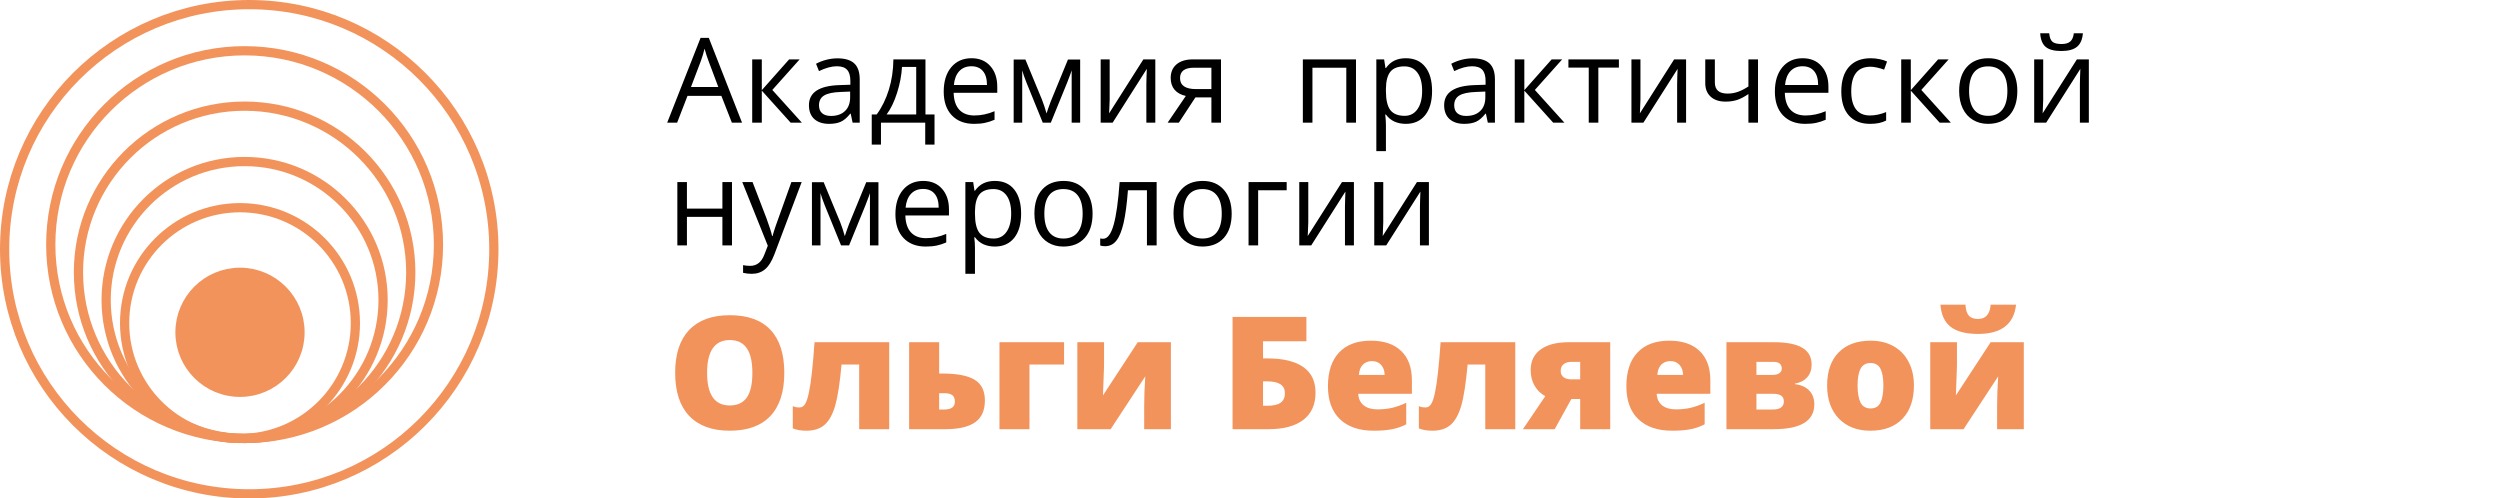 <?xml version="1.0" encoding="UTF-8"?> <svg xmlns="http://www.w3.org/2000/svg" width="326" height="65" viewBox="0 0 326 65" fill="none"> <path d="M95.437 16L94.066 12.497H89.652L88.296 16H87L91.354 4.942H92.431L96.763 16H95.437ZM93.667 11.345L92.386 7.932C92.22 7.5 92.049 6.971 91.874 6.343C91.763 6.825 91.605 7.355 91.399 7.932L90.104 11.345H93.667ZM102.902 7.744H104.273L100.71 11.729L104.567 16H103.105L99.339 11.819V16H98.088V7.744H99.339V11.759L102.902 7.744ZM111.181 16L110.932 14.825H110.872C110.46 15.342 110.048 15.694 109.636 15.88C109.23 16.06 108.72 16.151 108.107 16.151C107.289 16.151 106.646 15.94 106.179 15.518C105.717 15.096 105.486 14.496 105.486 13.717C105.486 12.05 106.819 11.176 109.486 11.096L110.887 11.051V10.539C110.887 9.891 110.746 9.414 110.465 9.107C110.189 8.796 109.744 8.64 109.132 8.64C108.444 8.64 107.665 8.851 106.796 9.273L106.412 8.316C106.819 8.095 107.263 7.922 107.746 7.797C108.233 7.671 108.72 7.608 109.207 7.608C110.191 7.608 110.919 7.827 111.392 8.264C111.869 8.701 112.107 9.401 112.107 10.365V16H111.181ZM108.356 15.119C109.134 15.119 109.744 14.905 110.186 14.478C110.633 14.052 110.857 13.454 110.857 12.685V11.94L109.606 11.992C108.612 12.028 107.894 12.183 107.452 12.46C107.015 12.731 106.796 13.155 106.796 13.733C106.796 14.185 106.932 14.529 107.203 14.765C107.479 15.001 107.864 15.119 108.356 15.119ZM121.862 18.855H120.649V16H114.879V18.855H113.674V14.923H114.322C114.995 14.009 115.522 12.937 115.904 11.706C116.285 10.476 116.484 9.155 116.499 7.744H120.68V14.923H121.862V18.855ZM119.474 14.923V8.731H117.621C117.556 9.846 117.34 10.976 116.973 12.121C116.612 13.261 116.16 14.195 115.617 14.923H119.474ZM127.007 16.151C125.787 16.151 124.823 15.779 124.115 15.036C123.411 14.293 123.06 13.261 123.06 11.94C123.06 10.609 123.386 9.552 124.039 8.768C124.697 7.985 125.578 7.593 126.683 7.593C127.718 7.593 128.536 7.935 129.139 8.618C129.742 9.296 130.043 10.192 130.043 11.307V12.098H124.356C124.381 13.067 124.624 13.803 125.086 14.305C125.553 14.807 126.209 15.058 127.052 15.058C127.941 15.058 128.82 14.873 129.689 14.501V15.616C129.247 15.807 128.828 15.942 128.431 16.023C128.039 16.108 127.565 16.151 127.007 16.151ZM126.668 8.64C126.005 8.64 125.476 8.856 125.079 9.288C124.687 9.72 124.456 10.318 124.386 11.081H128.702C128.702 10.293 128.526 9.69 128.175 9.273C127.823 8.851 127.321 8.64 126.668 8.64ZM136.469 14.795L136.702 14.094L137.026 13.205L139.263 7.759H140.853V16H139.745V9.183L139.595 9.62L139.158 10.772L137.026 16H135.979L133.847 10.757C133.581 10.084 133.398 9.559 133.297 9.183V16H132.182V7.759H133.711L135.873 12.994C136.089 13.547 136.288 14.147 136.469 14.795ZM144.702 7.744V12.979L144.649 14.35L144.627 14.78L149.094 7.744H150.653V16H149.485V10.953L149.508 9.959L149.546 8.979L145.086 16H143.527V7.744H144.702ZM153.719 16H152.257L154.63 12.512C153.993 12.372 153.503 12.101 153.161 11.699C152.825 11.292 152.657 10.782 152.657 10.169C152.657 9.416 152.91 8.824 153.418 8.392C153.925 7.96 154.633 7.744 155.542 7.744H159.218V16H157.967V12.701H155.881L153.719 16ZM153.877 10.185C153.877 11.139 154.57 11.616 155.956 11.616H157.967V8.829H155.7C154.485 8.829 153.877 9.281 153.877 10.185ZM171.142 16H169.892V7.744H176.822V16H175.557V8.829H171.142V16ZM183.316 16.151C182.778 16.151 182.286 16.053 181.839 15.857C181.397 15.656 181.026 15.35 180.724 14.938H180.634C180.694 15.42 180.724 15.877 180.724 16.309V19.706H179.474V7.744H180.491L180.664 8.874H180.724C181.046 8.422 181.42 8.095 181.847 7.895C182.274 7.694 182.763 7.593 183.316 7.593C184.41 7.593 185.254 7.967 185.847 8.716C186.444 9.464 186.743 10.514 186.743 11.864C186.743 13.22 186.439 14.275 185.832 15.028C185.229 15.777 184.39 16.151 183.316 16.151ZM183.135 8.655C182.291 8.655 181.681 8.889 181.304 9.356C180.928 9.823 180.734 10.566 180.724 11.586V11.864C180.724 13.024 180.918 13.856 181.304 14.358C181.691 14.855 182.311 15.104 183.165 15.104C183.878 15.104 184.435 14.815 184.837 14.237C185.244 13.66 185.447 12.864 185.447 11.849C185.447 10.82 185.244 10.031 184.837 9.484C184.435 8.932 183.868 8.655 183.135 8.655ZM194.012 16L193.764 14.825H193.703C193.292 15.342 192.88 15.694 192.468 15.88C192.061 16.06 191.552 16.151 190.939 16.151C190.12 16.151 189.477 15.94 189.01 15.518C188.548 15.096 188.317 14.496 188.317 13.717C188.317 12.05 189.651 11.176 192.317 11.096L193.719 11.051V10.539C193.719 9.891 193.578 9.414 193.297 9.107C193.02 8.796 192.576 8.64 191.963 8.64C191.275 8.64 190.497 8.851 189.628 9.273L189.244 8.316C189.651 8.095 190.095 7.922 190.577 7.797C191.064 7.671 191.552 7.608 192.039 7.608C193.023 7.608 193.751 7.827 194.223 8.264C194.7 8.701 194.939 9.401 194.939 10.365V16H194.012ZM191.187 15.119C191.966 15.119 192.576 14.905 193.018 14.478C193.465 14.052 193.688 13.454 193.688 12.685V11.94L192.438 11.992C191.444 12.028 190.725 12.183 190.284 12.46C189.847 12.731 189.628 13.155 189.628 13.733C189.628 14.185 189.764 14.529 190.035 14.765C190.311 15.001 190.695 15.119 191.187 15.119ZM202.336 7.744H203.707L200.144 11.729L204.001 16H202.54L198.773 11.819V16H197.523V7.744H198.773V11.759L202.336 7.744ZM211.104 8.814H208.423V16H207.172V8.814H204.521V7.744H211.104V8.814ZM213.914 7.744V12.979L213.861 14.35L213.839 14.78L218.306 7.744H219.865V16H218.698V10.953L218.72 9.959L218.758 8.979L214.298 16H212.739V7.744H213.914ZM223.617 7.744V10.757C223.617 11.721 224.166 12.203 225.266 12.203C225.723 12.203 226.16 12.133 226.577 11.992C226.994 11.852 227.466 11.613 227.993 11.277V7.744H229.244V16H227.993V12.264C227.466 12.625 226.976 12.881 226.524 13.032C226.077 13.178 225.57 13.251 225.003 13.251C224.179 13.251 223.534 13.035 223.067 12.603C222.6 12.171 222.366 11.586 222.366 10.848V7.744H223.617ZM235.39 16.151C234.17 16.151 233.206 15.779 232.498 15.036C231.795 14.293 231.443 13.261 231.443 11.94C231.443 10.609 231.77 9.552 232.423 8.768C233.08 7.985 233.962 7.593 235.067 7.593C236.101 7.593 236.92 7.935 237.522 8.618C238.125 9.296 238.426 10.192 238.426 11.307V12.098H232.739C232.764 13.067 233.008 13.803 233.47 14.305C233.937 14.807 234.592 15.058 235.436 15.058C236.325 15.058 237.203 14.873 238.072 14.501V15.616C237.63 15.807 237.211 15.942 236.814 16.023C236.422 16.108 235.948 16.151 235.39 16.151ZM235.051 8.64C234.389 8.64 233.859 8.856 233.462 9.288C233.07 9.72 232.839 10.318 232.769 11.081H237.085C237.085 10.293 236.91 9.69 236.558 9.273C236.207 8.851 235.704 8.64 235.051 8.64ZM243.865 16.151C242.67 16.151 241.743 15.784 241.085 15.051C240.432 14.313 240.106 13.271 240.106 11.925C240.106 10.544 240.438 9.477 241.1 8.723C241.768 7.97 242.717 7.593 243.948 7.593C244.345 7.593 244.741 7.636 245.138 7.721C245.535 7.807 245.846 7.907 246.072 8.023L245.688 9.085C245.412 8.974 245.11 8.884 244.784 8.814C244.458 8.738 244.169 8.701 243.918 8.701C242.24 8.701 241.402 9.77 241.402 11.91C241.402 12.924 241.605 13.703 242.012 14.245C242.424 14.787 243.031 15.058 243.835 15.058C244.523 15.058 245.228 14.91 245.952 14.614V15.721C245.399 16.008 244.704 16.151 243.865 16.151ZM252.731 7.744H254.102L250.539 11.729L254.396 16H252.935L249.168 11.819V16H247.918V7.744H249.168V11.759L252.731 7.744ZM263.059 11.864C263.059 13.21 262.72 14.262 262.042 15.021C261.364 15.774 260.427 16.151 259.232 16.151C258.494 16.151 257.838 15.977 257.266 15.631C256.693 15.284 256.252 14.787 255.94 14.139C255.629 13.492 255.473 12.733 255.473 11.864C255.473 10.519 255.81 9.471 256.483 8.723C257.156 7.97 258.09 7.593 259.285 7.593C260.44 7.593 261.356 7.977 262.034 8.746C262.717 9.514 263.059 10.554 263.059 11.864ZM256.769 11.864C256.769 12.919 256.98 13.723 257.402 14.275C257.823 14.827 258.444 15.104 259.262 15.104C260.081 15.104 260.701 14.83 261.123 14.283C261.55 13.73 261.763 12.924 261.763 11.864C261.763 10.815 261.55 10.019 261.123 9.477C260.701 8.929 260.076 8.655 259.247 8.655C258.429 8.655 257.811 8.924 257.394 9.461C256.977 9.999 256.769 10.8 256.769 11.864ZM266.434 7.744V12.979L266.381 14.35L266.358 14.78L270.825 7.744H272.385V16H271.217V10.953L271.24 9.959L271.277 8.979L266.818 16H265.258V7.744H266.434ZM268.791 6.652C267.862 6.652 267.184 6.473 266.757 6.117C266.331 5.755 266.092 5.163 266.042 4.339H267.217C267.262 4.861 267.398 5.225 267.624 5.431C267.855 5.637 268.254 5.74 268.821 5.74C269.339 5.74 269.72 5.63 269.966 5.409C270.218 5.188 270.371 4.831 270.426 4.339H271.609C271.548 5.133 271.295 5.718 270.848 6.094C270.401 6.466 269.715 6.652 268.791 6.652ZM89.576 23.744V27.201H94.201V23.744H95.452V32H94.201V28.279H89.576V32H88.326V23.744H89.576ZM96.793 23.744H98.134L99.942 28.452C100.338 29.527 100.584 30.303 100.68 30.78H100.74C100.805 30.524 100.941 30.087 101.147 29.469C101.358 28.846 102.041 26.938 103.196 23.744H104.537L100.989 33.145C100.637 34.074 100.225 34.732 99.753 35.119C99.286 35.51 98.711 35.706 98.028 35.706C97.647 35.706 97.27 35.663 96.898 35.578V34.576C97.174 34.636 97.483 34.667 97.825 34.667C98.683 34.667 99.296 34.184 99.663 33.22L100.122 32.045L96.793 23.744ZM110.164 30.795L110.397 30.094L110.721 29.205L112.958 23.759H114.548V32H113.44V25.183L113.29 25.62L112.853 26.772L110.721 32H109.674L107.542 26.757C107.276 26.084 107.093 25.559 106.992 25.183V32H105.877V23.759H107.407L109.569 28.994C109.784 29.547 109.983 30.147 110.164 30.795ZM120.71 32.151C119.489 32.151 118.525 31.779 117.817 31.036C117.114 30.293 116.762 29.261 116.762 27.94C116.762 26.609 117.089 25.552 117.742 24.768C118.4 23.985 119.281 23.593 120.386 23.593C121.42 23.593 122.239 23.935 122.842 24.618C123.444 25.296 123.745 26.192 123.745 27.307V28.098H118.058C118.083 29.067 118.327 29.803 118.789 30.305C119.256 30.807 119.911 31.058 120.755 31.058C121.644 31.058 122.523 30.873 123.391 30.501V31.616C122.949 31.807 122.53 31.942 122.133 32.023C121.742 32.108 121.267 32.151 120.71 32.151ZM120.371 24.64C119.708 24.64 119.178 24.856 118.781 25.288C118.39 25.72 118.159 26.318 118.088 27.081H122.405C122.405 26.293 122.229 25.69 121.877 25.273C121.526 24.851 121.024 24.64 120.371 24.64ZM129.727 32.151C129.189 32.151 128.697 32.053 128.25 31.857C127.808 31.656 127.437 31.35 127.135 30.938H127.045C127.105 31.42 127.135 31.877 127.135 32.309V35.706H125.885V23.744H126.902L127.075 24.874H127.135C127.457 24.422 127.831 24.096 128.258 23.895C128.685 23.694 129.174 23.593 129.727 23.593C130.821 23.593 131.665 23.967 132.258 24.716C132.855 25.464 133.154 26.514 133.154 27.864C133.154 29.22 132.85 30.275 132.243 31.028C131.64 31.776 130.801 32.151 129.727 32.151ZM129.546 24.655C128.702 24.655 128.092 24.889 127.715 25.356C127.339 25.823 127.145 26.566 127.135 27.586V27.864C127.135 29.024 127.329 29.856 127.715 30.358C128.102 30.855 128.722 31.104 129.576 31.104C130.289 31.104 130.846 30.815 131.248 30.237C131.655 29.66 131.858 28.864 131.858 27.849C131.858 26.82 131.655 26.031 131.248 25.484C130.846 24.932 130.279 24.655 129.546 24.655ZM142.472 27.864C142.472 29.21 142.133 30.262 141.455 31.021C140.777 31.774 139.841 32.151 138.646 32.151C137.907 32.151 137.252 31.977 136.679 31.631C136.107 31.284 135.665 30.787 135.354 30.139C135.042 29.491 134.887 28.733 134.887 27.864C134.887 26.519 135.223 25.471 135.896 24.723C136.569 23.97 137.503 23.593 138.698 23.593C139.853 23.593 140.77 23.977 141.448 24.746C142.131 25.514 142.472 26.554 142.472 27.864ZM136.182 27.864C136.182 28.919 136.393 29.723 136.815 30.275C137.237 30.827 137.857 31.104 138.676 31.104C139.494 31.104 140.114 30.83 140.536 30.282C140.963 29.73 141.177 28.924 141.177 27.864C141.177 26.815 140.963 26.019 140.536 25.477C140.114 24.929 139.489 24.655 138.661 24.655C137.842 24.655 137.224 24.924 136.807 25.461C136.391 25.999 136.182 26.8 136.182 27.864ZM150.826 32H149.561V24.814H147.082C146.947 26.601 146.758 28.02 146.517 29.07C146.276 30.119 145.962 30.888 145.576 31.375C145.194 31.862 144.707 32.105 144.114 32.105C143.843 32.105 143.627 32.075 143.467 32.015V31.088C143.577 31.119 143.703 31.134 143.843 31.134C144.421 31.134 144.88 30.524 145.222 29.303C145.563 28.083 145.822 26.23 145.998 23.744H150.826V32ZM160.611 27.864C160.611 29.21 160.272 30.262 159.594 31.021C158.917 31.774 157.98 32.151 156.785 32.151C156.047 32.151 155.391 31.977 154.819 31.631C154.246 31.284 153.804 30.787 153.493 30.139C153.181 29.491 153.026 28.733 153.026 27.864C153.026 26.519 153.362 25.471 154.035 24.723C154.708 23.97 155.642 23.593 156.837 23.593C157.993 23.593 158.909 23.977 159.587 24.746C160.27 25.514 160.611 26.554 160.611 27.864ZM154.321 27.864C154.321 28.919 154.532 29.723 154.954 30.275C155.376 30.827 155.996 31.104 156.815 31.104C157.633 31.104 158.254 30.83 158.675 30.282C159.102 29.73 159.316 28.924 159.316 27.864C159.316 26.815 159.102 26.019 158.675 25.477C158.254 24.929 157.628 24.655 156.8 24.655C155.981 24.655 155.364 24.924 154.947 25.461C154.53 25.999 154.321 26.8 154.321 27.864ZM167.783 24.814H164.062V32H162.811V23.744H167.783V24.814ZM170.6 23.744V28.979L170.547 30.35L170.525 30.78L174.992 23.744H176.551V32H175.383V26.953L175.406 25.959L175.444 24.979L170.984 32H169.425V23.744H170.6ZM180.378 23.744V28.979L180.325 30.35L180.302 30.78L184.769 23.744H186.329V32H185.161V26.953L185.184 25.959L185.221 24.979L180.762 32H179.203V23.744H180.378Z" fill="black"></path> <path d="M102.273 48.628C102.273 51.09 101.669 52.962 100.461 54.243C99.254 55.524 97.486 56.164 95.157 56.164C92.862 56.164 91.1 55.521 89.872 54.233C88.651 52.945 88.041 51.07 88.041 48.608C88.041 46.173 88.648 44.315 89.862 43.033C91.083 41.746 92.855 41.102 95.177 41.102C97.505 41.102 99.27 41.739 100.471 43.013C101.672 44.288 102.273 46.159 102.273 48.628ZM92.204 48.628C92.204 51.457 93.189 52.872 95.157 52.872C96.158 52.872 96.898 52.528 97.379 51.841C97.866 51.154 98.109 50.083 98.109 48.628C98.109 47.167 97.862 46.089 97.369 45.395C96.882 44.695 96.151 44.344 95.177 44.344C93.195 44.344 92.204 45.772 92.204 48.628ZM115.952 55.964H112.038V47.537H109.736C109.516 49.973 109.239 51.764 108.906 52.912C108.572 54.053 108.112 54.88 107.525 55.394C106.937 55.908 106.147 56.164 105.153 56.164C104.459 56.164 103.868 56.064 103.381 55.864V52.952C103.601 53.072 103.895 53.132 104.262 53.132C104.562 53.132 104.806 52.978 104.992 52.672C105.179 52.358 105.343 51.861 105.483 51.18C105.63 50.5 105.76 49.626 105.873 48.558C105.993 47.49 106.107 46.179 106.214 44.625H115.952V55.964ZM122.465 44.625V48.708H122.835C124.803 48.708 126.228 48.982 127.108 49.529C127.989 50.076 128.43 50.97 128.43 52.211C128.43 53.512 128.006 54.463 127.159 55.063C126.311 55.664 125.027 55.964 123.305 55.964H118.551V44.625H122.465ZM124.516 52.381C124.516 51.988 124.406 51.704 124.186 51.531C123.966 51.357 123.599 51.27 123.085 51.27H122.465V53.402H123.125C124.053 53.402 124.516 53.062 124.516 52.381ZM138.756 44.625V47.537H134.242V55.964H130.329V44.625H138.756ZM143.967 44.625V47.477C143.967 47.637 143.964 47.811 143.957 47.998C143.957 48.184 143.914 49.372 143.827 51.561L148.361 44.625H152.685V55.964H149.202V52.892C149.202 51.818 149.248 50.546 149.342 49.078L144.828 55.964H140.484V44.625H143.967ZM171.545 51.21C171.545 52.745 171.018 53.923 169.964 54.743C168.916 55.557 167.402 55.964 165.42 55.964H160.726V41.332H170.354V44.505H164.7V46.736H165.27C167.318 46.736 168.876 47.11 169.944 47.858C171.011 48.598 171.545 49.716 171.545 51.21ZM164.7 52.912H165.23C166.057 52.912 166.651 52.775 167.011 52.501C167.372 52.228 167.552 51.824 167.552 51.29C167.552 50.757 167.358 50.363 166.971 50.109C166.591 49.856 166.004 49.729 165.21 49.729H164.7V52.912ZM179.129 56.164C177.241 56.164 175.773 55.664 174.725 54.663C173.684 53.656 173.164 52.224 173.164 50.37C173.164 48.455 173.648 46.987 174.615 45.966C175.583 44.938 176.964 44.425 178.759 44.425C180.467 44.425 181.785 44.872 182.712 45.766C183.646 46.653 184.113 47.934 184.113 49.609V51.35H177.117C177.144 51.984 177.374 52.481 177.808 52.842C178.248 53.202 178.845 53.382 179.599 53.382C180.287 53.382 180.917 53.319 181.491 53.192C182.071 53.059 182.699 52.835 183.373 52.521V55.334C182.759 55.647 182.125 55.864 181.471 55.984C180.817 56.104 180.036 56.164 179.129 56.164ZM178.899 47.087C178.438 47.087 178.051 47.234 177.738 47.527C177.431 47.814 177.251 48.268 177.197 48.888H180.56C180.547 48.341 180.39 47.904 180.09 47.577C179.796 47.25 179.399 47.087 178.899 47.087ZM197.592 55.964H193.679V47.537H191.377C191.156 49.973 190.88 51.764 190.546 52.912C190.212 54.053 189.752 54.88 189.165 55.394C188.578 55.908 187.787 56.164 186.793 56.164C186.099 56.164 185.508 56.064 185.021 55.864V52.952C185.242 53.072 185.535 53.132 185.902 53.132C186.202 53.132 186.446 52.978 186.633 52.672C186.82 52.358 186.983 51.861 187.123 51.18C187.27 50.5 187.4 49.626 187.513 48.558C187.634 47.49 187.747 46.179 187.854 44.625H197.592V55.964ZM202.734 55.964H198.59L201.503 51.661C200.915 51.34 200.452 50.887 200.111 50.3C199.771 49.712 199.601 49.032 199.601 48.258C199.601 47.097 200.031 46.203 200.892 45.576C201.759 44.942 202.98 44.625 204.555 44.625H209.97V55.964H206.056V52.031H204.905L202.734 55.964ZM203.514 48.378C203.514 48.725 203.638 48.995 203.885 49.189C204.131 49.375 204.485 49.469 204.945 49.469H206.056V47.187H204.925C204.485 47.187 204.138 47.29 203.885 47.497C203.638 47.704 203.514 47.998 203.514 48.378ZM218.044 56.164C216.156 56.164 214.688 55.664 213.64 54.663C212.599 53.656 212.079 52.224 212.079 50.37C212.079 48.455 212.563 46.987 213.53 45.966C214.498 44.938 215.879 44.425 217.674 44.425C219.382 44.425 220.699 44.872 221.627 45.766C222.561 46.653 223.028 47.934 223.028 49.609V51.35H216.032C216.059 51.984 216.289 52.481 216.723 52.842C217.163 53.202 217.76 53.382 218.514 53.382C219.201 53.382 219.832 53.319 220.406 53.192C220.986 53.059 221.614 52.835 222.287 52.521V55.334C221.674 55.647 221.04 55.864 220.386 55.984C219.732 56.104 218.951 56.164 218.044 56.164ZM217.814 47.087C217.353 47.087 216.966 47.234 216.653 47.527C216.346 47.814 216.166 48.268 216.112 48.888H219.475C219.462 48.341 219.305 47.904 219.005 47.577C218.711 47.25 218.314 47.087 217.814 47.087ZM236.236 47.557C236.236 48.218 236.043 48.765 235.656 49.199C235.269 49.632 234.739 49.906 234.065 50.019V50.099C234.879 50.193 235.503 50.473 235.936 50.94C236.37 51.401 236.587 51.994 236.587 52.722C236.587 54.883 234.825 55.964 231.302 55.964H225.127V44.625H231.322C232.97 44.625 234.201 44.865 235.015 45.345C235.829 45.826 236.236 46.563 236.236 47.557ZM232.613 52.341C232.613 51.988 232.493 51.734 232.253 51.581C232.013 51.427 231.666 51.35 231.212 51.35H229.04V53.402H231.172C232.133 53.402 232.613 53.048 232.613 52.341ZM232.343 48.078C232.343 47.484 231.983 47.187 231.262 47.187H229.04V48.888H231.112C231.526 48.888 231.833 48.812 232.033 48.658C232.24 48.505 232.343 48.311 232.343 48.078ZM249.575 50.27C249.575 52.124 249.075 53.572 248.074 54.613C247.08 55.647 245.685 56.164 243.89 56.164C242.169 56.164 240.798 55.634 239.777 54.573C238.763 53.512 238.256 52.078 238.256 50.27C238.256 48.421 238.753 46.987 239.747 45.966C240.748 44.938 242.149 44.425 243.95 44.425C245.065 44.425 246.049 44.661 246.903 45.135C247.757 45.609 248.414 46.289 248.874 47.177C249.342 48.058 249.575 49.089 249.575 50.27ZM242.229 50.27C242.229 51.244 242.359 51.988 242.619 52.501C242.879 53.008 243.316 53.262 243.93 53.262C244.538 53.262 244.965 53.008 245.211 52.501C245.465 51.988 245.592 51.244 245.592 50.27C245.592 49.302 245.465 48.571 245.211 48.078C244.958 47.584 244.524 47.337 243.91 47.337C243.31 47.337 242.879 47.584 242.619 48.078C242.359 48.565 242.229 49.295 242.229 50.27ZM255.187 44.625V47.477C255.187 47.637 255.184 47.811 255.177 47.998C255.177 48.184 255.134 49.372 255.047 51.561L259.581 44.625H263.904V55.964H260.422V52.892C260.422 51.818 260.468 50.546 260.562 49.078L256.048 55.964H251.704V44.625H255.187ZM257.939 43.544C256.345 43.544 255.15 43.234 254.356 42.613C253.569 41.992 253.129 41.032 253.035 39.731H256.298C256.331 40.385 256.475 40.858 256.728 41.152C256.982 41.445 257.386 41.592 257.939 41.592C258.94 41.592 259.487 40.972 259.581 39.731H262.894C262.62 42.273 260.969 43.544 257.939 43.544Z" fill="#F2935C"></path> <circle cx="32.5" cy="32.5" r="31.898" stroke="#F2935C" stroke-width="1.204"></circle> <circle cx="31.898" cy="31.898" r="25.278" stroke="#F2935C" stroke-width="1.204"></circle> <circle cx="31.898" cy="35.509" r="21.667" stroke="#F2935C" stroke-width="1.204"></circle> <circle cx="31.898" cy="39.12" r="18.056" stroke="#F2935C" stroke-width="1.204"></circle> <circle cx="31.296" cy="42.13" r="15.046" stroke="#F2935C" stroke-width="1.204"></circle> <circle cx="31.296" cy="43.333" r="7.824" fill="#F2935C" stroke="#F2935C" stroke-width="1.204"></circle> </svg> 